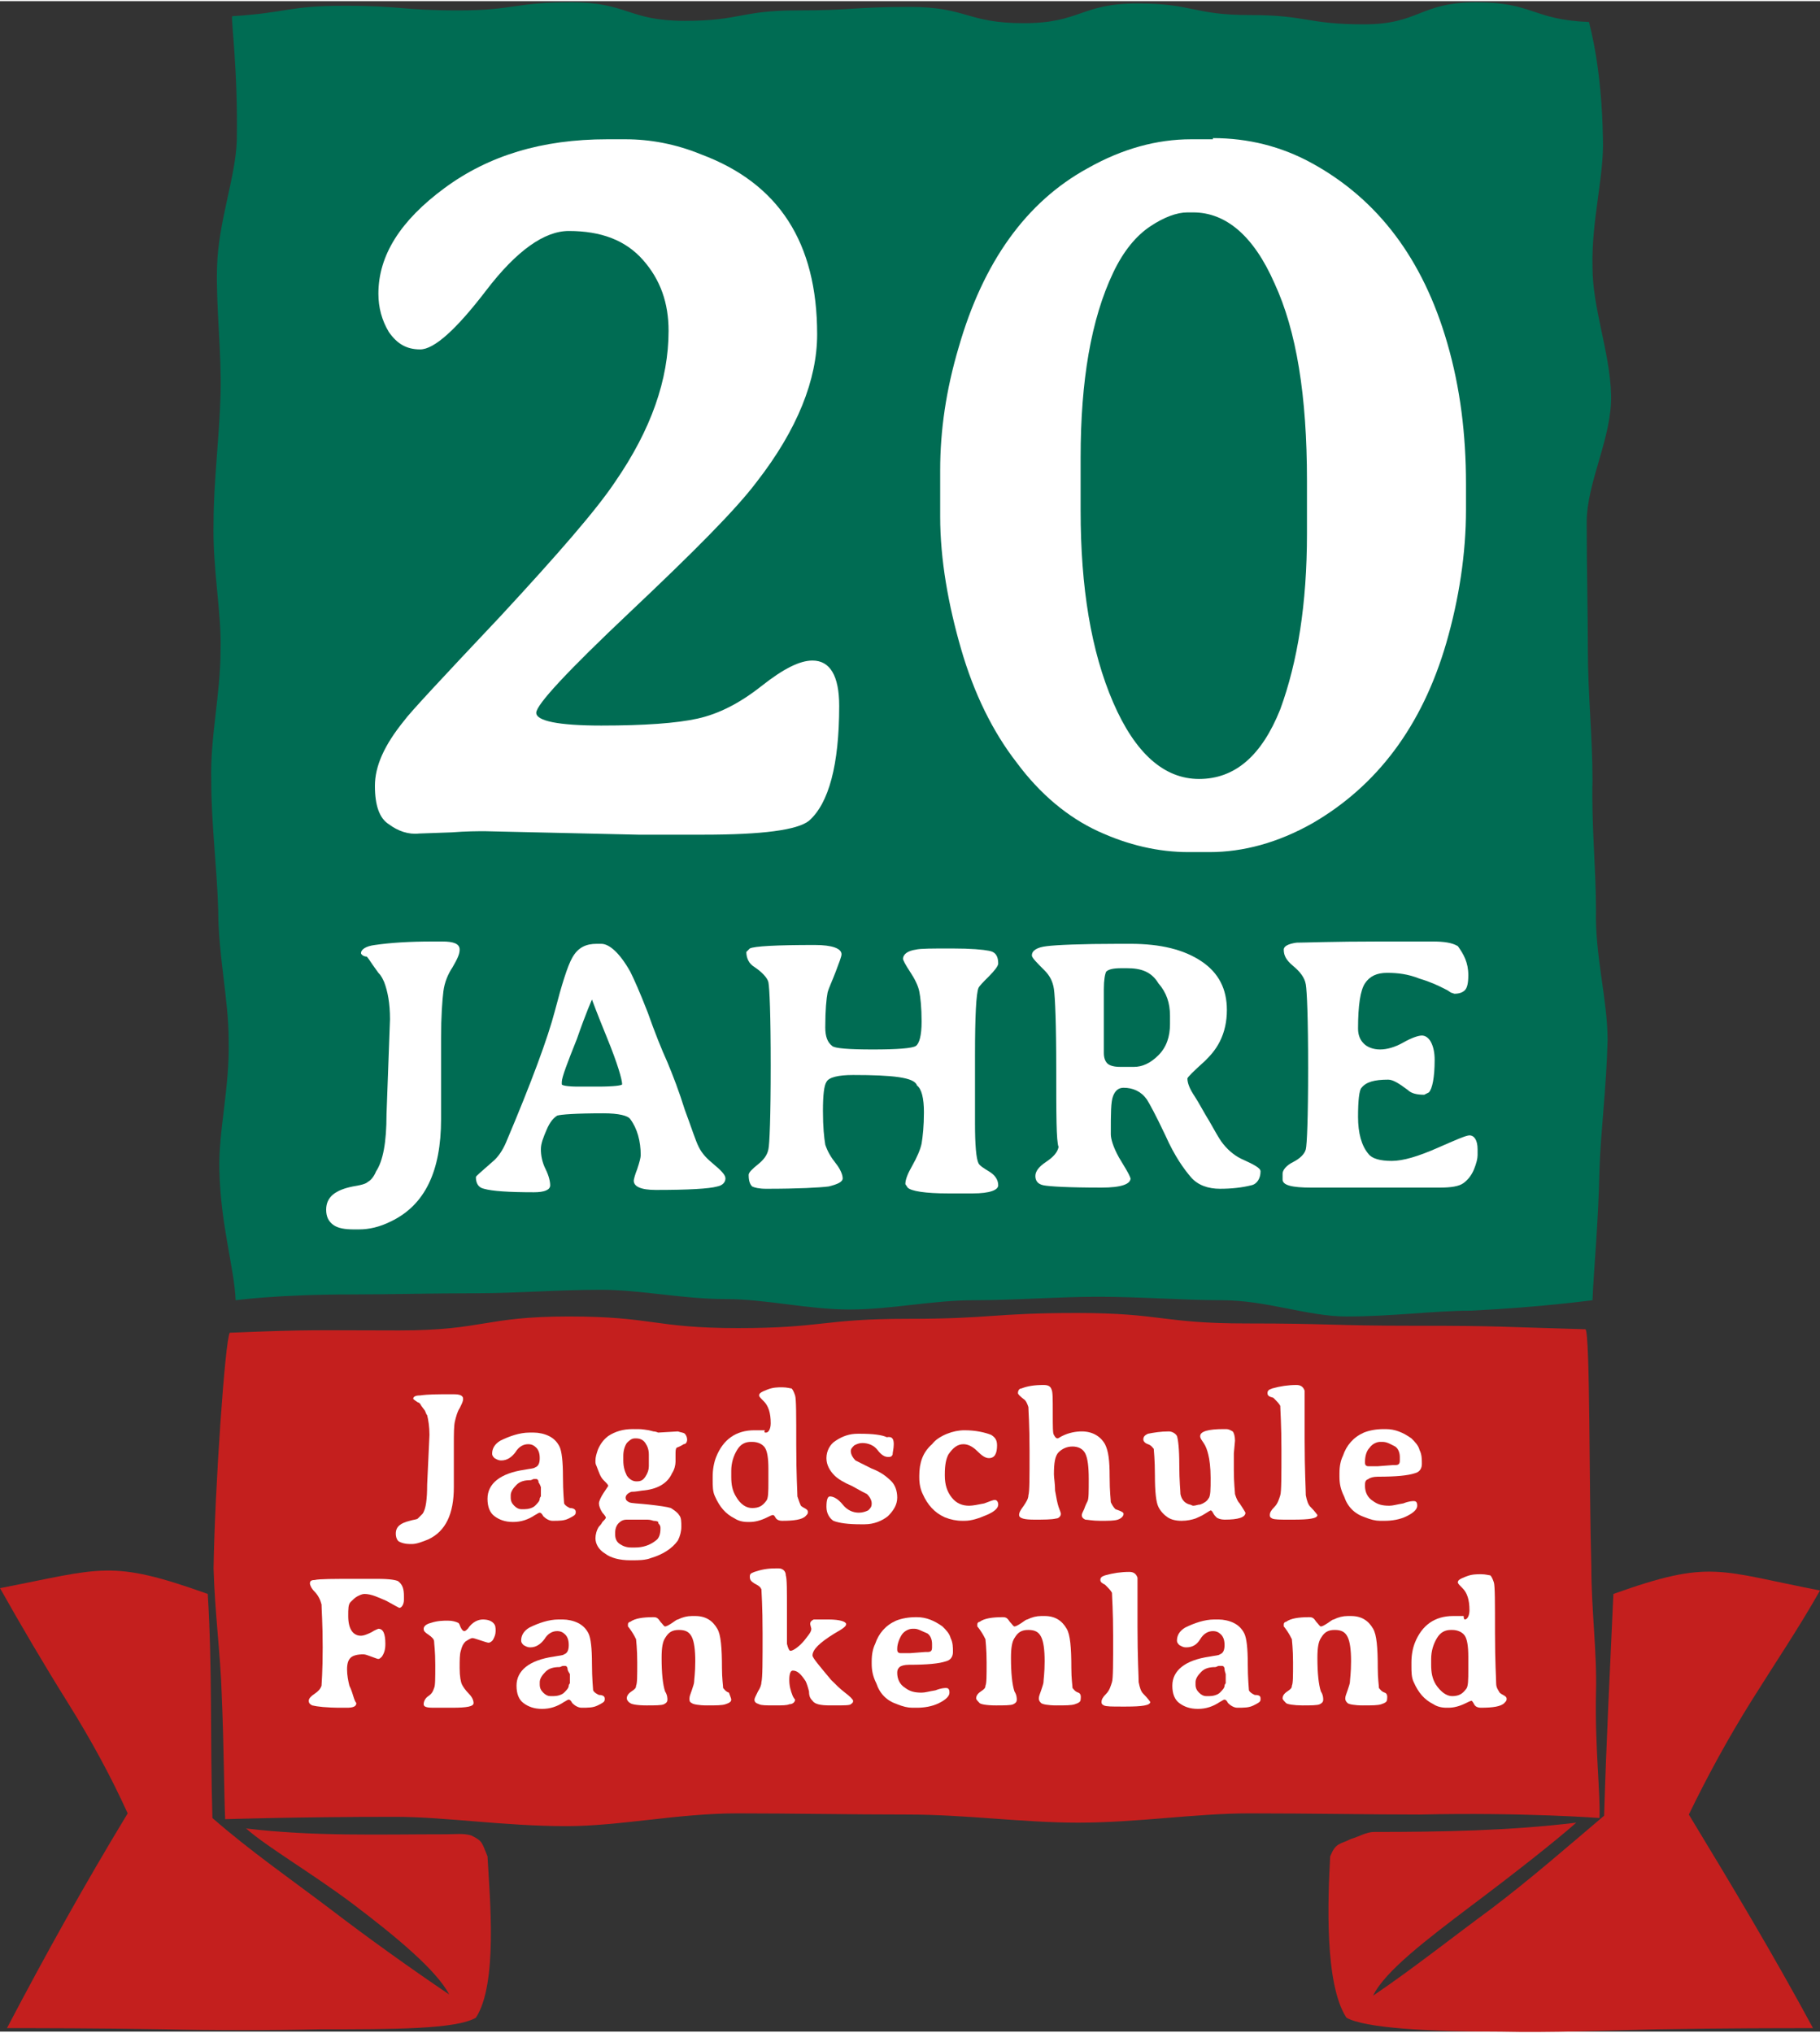 <?xml version="1.0" encoding="utf-8"?>
<svg xmlns="http://www.w3.org/2000/svg" xmlns:xlink="http://www.w3.org/1999/xlink" version="1.1" id="Ebene_1" x="0px" y="0px" viewBox="0 0 156.8 174.9" style="enable-background:new 0 0 156.8 174.9;" xml:space="preserve" width="180" height="201">
<rect x="0" y="0" width="156.8" height="174.9" fill="#333333" stroke="none"/>
<style type="text/css">
	.st0{fill:#C41F1E;}
	.st1{fill:#006C53;}
	.st2{fill:#FFFFFF;}
	.st3{enable-background:new    ;}
</style>
<g>
	<g>
		<g>
			<g>
				<path class="st0" d="M41,173.7c1.9-2.9,1.2-10.3,1-13.9c-0.5-1.2-0.4-1.3-1.4-1.8c-0.7-0.2-1.4-0.1-2.1-0.1      c-5.8,0-11.5,0.2-17.3-0.5c1.8,1.6,5.6,3.8,9.2,6.5c3.7,2.8,7.2,5.7,8.3,7.8c-3.4-2.3-6.9-4.8-10.3-7.4c-3.3-2.5-6.9-5-10.1-7.8      c-0.2-6.6,0-12.8-0.4-19.3c-8.4-3-9.1-2.2-17.9-0.5c1.8,3.2,3.8,6.6,5.8,9.8s3.7,6.3,5.2,9.6c-3.7,6.1-7.1,12.2-10.4,18.5      c2.7,0,7.7,0,13.5,0.1c4.4,0.1,9.2,0.1,13.5,0C33.9,174.7,39.3,174.7,41,173.7z"/>
			</g>
			<g>
				<path class="st0" d="M116,173.7c-1.9-2.9-1.6-10.2-1.4-13.9c0.5-1.2,0.8-1,1.8-1.5c0.7-0.2,1.3-0.6,2-0.6      c5.8,0,11.6-0.1,17.4-0.8c-1.8,1.6-5.5,4.5-9.1,7.2c-3.7,2.8-7.4,5.6-8.4,7.7c3.4-2.3,6.8-5,10.2-7.5c3.3-2.5,6.4-5.2,9.7-8      c0.2-6.6,0.5-12.5,0.8-19.1c8.4-3,9-2,17.8-0.3c-1.8,3.2-3.9,6.3-5.9,9.5s-3.8,6.5-5.4,9.8c3.7,6.1,7.3,12.1,10.7,18.4      c-2.7,0-7.7,0-13.4,0.1c-4.4,0.1-9.2,0.3-13.5,0.2C123,174.9,117.6,174.6,116,173.7z"/>
			</g>
		</g>
		<g>
			<path class="st0" d="M137.8,156.5c0.1-2-0.4-6.1-0.3-10.8c0.1-3.4-0.4-7.1-0.4-10.8c-0.2-6.8-0.1-20-0.5-20.5     c-7.3-0.2-7.3-0.3-14.6-0.3c-7.3,0-7.3-0.2-14.6-0.2c-7.3,0-7.3-0.9-14.6-0.9c-7.3,0-7.3,0.5-14.6,0.5c-7.3,0-7.3,0.8-14.6,0.8     s-7.3-1-14.6-1s-7.3,1.2-14.6,1.2s-7.3-0.1-14.6,0.2c-0.4,0.5-1.3,13.5-1.4,20.3c0.1,3.7,0.6,7.5,0.7,10.8     c0.2,4.7,0.2,8.7,0.3,10.8c0.1,0,5.8-0.2,14.7-0.2c4.3,0,9.3,0.8,14.7,0.8c4.6,0,9.6-1.1,14.7-1.1c4.8,0,9.8,0.1,14.7,0.1     c5,0,9.9,0.7,14.7,0.7c5.1,0,10.1-0.8,14.7-0.8c5.5,0,10.4,0.1,14.7,0.1C131.3,156,137.8,156.5,137.8,156.5z"/>
		</g>
	</g>
</g>
<g>
	<path class="st1" d="M137.2,111.9c0.1-2.6,0.5-6.5,0.6-11.2c0.1-3.3,0.6-7.1,0.7-11.2c0-3.5-1.1-7.3-1-11.2c0-3.6-0.4-7.4-0.3-11.2   c0-3.7-0.4-7.5-0.4-11.2c0-3.2-0.1-6.9-0.1-11c0-3.5,2.2-7.3,2.1-11c-0.1-3.7-1.6-7.4-1.6-11c-0.1-4,1-7.8,0.9-11   c-0.1-6.2-1.1-9.6-1.2-10.1c-4.9-0.2-4.8-1.7-9.7-1.7c-4.9,0-4.9,1.9-9.7,1.9c-4.9,0-4.9-0.8-9.8-0.8s-4.9-1-9.7-1   c-4.9,0-4.9,1.7-9.8,1.7s-4.9-1.4-9.8-1.4s-4.9,0.3-9.7,0.3c-4.9,0-4.9,0.9-9.7,0.9c-4.9,0-4.9-1.6-9.8-1.6s-4.9,0.7-9.7,0.7   c-4.9,0-4.9-0.4-9.8-0.4S24.8,1,20,1.3c-0.1,0.4,0.5,4.5,0.4,10.7c-0.1,3.2-1.6,7-1.7,10.9c-0.1,3.5,0.4,7.3,0.3,11   s-0.6,7.5-0.6,11c-0.1,4,0.7,7.8,0.6,11c0,3.8-0.9,7.5-0.8,11.2c0,3.8,0.5,7.6,0.6,11.2c0,3.9,0.9,7.7,0.9,11.2   c0.1,4.1-0.9,7.9-0.8,11.2c0.1,4.7,1.3,8.5,1.4,11.2c0.1,0,3.5-0.5,10.1-0.5c3.1,0,6.7-0.1,10.7-0.1c3.3,0,6.9-0.3,10.7-0.3   c3.4,0,7,0.8,10.7,0.8c3.5,0,7.1,0.9,10.7,0.9s7.1-0.8,10.7-0.8s7.2-0.3,10.7-0.3c3.7,0,7.3,0.3,10.7,0.3c3.8,0,7.4,1.4,10.7,1.4   c4,0,7.6-0.5,10.7-0.5C132.9,112.5,137.1,111.9,137.2,111.9z"/>
</g>
<g>
	<path class="st2" d="M34.8,137.4v0.3c0,0.4-0.2,0.7-0.4,0.7c0,0-0.4-0.2-1.1-0.6c-0.7-0.3-1.3-0.6-1.9-0.6c-0.2,0-0.4,0.1-0.6,0.2   c-0.2,0.1-0.4,0.3-0.6,0.5s-0.2,0.6-0.2,1.2c0,1.1,0.4,1.7,1.1,1.7c0.2,0,0.5-0.1,0.9-0.3c0.3-0.2,0.6-0.3,0.6-0.3   c0.4,0,0.6,0.4,0.6,1.3c0,0.5-0.1,0.8-0.3,1.1c-0.1,0.1-0.2,0.2-0.3,0.2s-0.3-0.1-0.6-0.2c-0.3-0.1-0.5-0.2-0.7-0.2   c-0.5,0-0.9,0.1-1.1,0.3s-0.3,0.5-0.3,1s0.1,1,0.2,1.4c0.2,0.4,0.3,0.8,0.4,1.1s0.2,0.4,0.2,0.4c0,0.3-0.3,0.4-0.8,0.4h-0.3h-0.2   c-1.3,0-2.1-0.1-2.5-0.2c-0.2-0.1-0.3-0.2-0.3-0.4s0.2-0.4,0.5-0.6c0.3-0.2,0.5-0.4,0.6-0.7c0-0.1,0.1-1.2,0.1-3.3   s-0.1-3.3-0.1-3.7c-0.1-0.4-0.3-0.8-0.6-1.1c-0.3-0.3-0.4-0.6-0.4-0.7c0-0.2,0.1-0.3,0.4-0.3c0.4-0.1,1.7-0.1,3.5-0.1h0.8h0.8h0.3   c1.1,0,1.6,0.1,1.8,0.2C34.7,136.4,34.8,136.8,34.8,137.4z"/>
	<path class="st2" d="M41.6,139.4c0.4,0,0.7,0.1,0.9,0.3s0.2,0.4,0.2,0.7s-0.1,0.5-0.2,0.7c-0.1,0.2-0.3,0.3-0.4,0.3   s-0.4-0.1-0.7-0.2c-0.3-0.1-0.6-0.2-0.7-0.2s-0.3,0.1-0.6,0.3c-0.2,0.2-0.3,0.4-0.4,0.8c-0.1,0.3-0.1,0.8-0.1,1.5s0.1,1.2,0.2,1.4   c0.1,0.2,0.3,0.5,0.6,0.8s0.4,0.6,0.4,0.8c0,0.3-0.6,0.4-1.8,0.4h-0.7h-0.2c-0.1,0-0.2,0-0.3,0h-0.2c-0.1,0-0.2,0-0.3,0   c-0.6,0-0.8-0.1-0.8-0.3s0.1-0.5,0.4-0.7s0.4-0.4,0.5-0.7c0.1-0.2,0.1-0.8,0.1-2s-0.1-1.8-0.1-2s-0.2-0.4-0.5-0.6   c-0.3-0.2-0.4-0.3-0.4-0.5s0.2-0.4,0.6-0.5c0.6-0.2,1.1-0.2,1.5-0.2s0.7,0.1,0.9,0.2c0.1,0.1,0.1,0.2,0.2,0.4   c0.1,0.2,0.2,0.3,0.3,0.3s0.2-0.1,0.3-0.2C40.7,139.6,41.2,139.4,41.6,139.4z"/>
	<path class="st2" d="M52.1,146.2v0.1c0,0.2-0.2,0.3-0.6,0.5c-0.4,0.2-0.8,0.2-1.4,0.2c-0.3,0-0.6-0.2-0.8-0.4   c-0.1-0.2-0.2-0.3-0.3-0.3s-0.2,0.1-0.4,0.2c-0.6,0.4-1.2,0.6-1.9,0.6l0,0c-0.7,0-1.2-0.2-1.6-0.5c-0.4-0.3-0.6-0.8-0.6-1.5   c0-1.3,1.1-2.2,3.2-2.5c0.5-0.1,0.8-0.1,0.9-0.2c0.3-0.1,0.4-0.4,0.4-0.8c0-0.4-0.1-0.7-0.3-0.9s-0.4-0.3-0.7-0.3   c-0.4,0-0.8,0.2-1.1,0.7c-0.3,0.4-0.7,0.7-1.2,0.7c-0.3,0-0.4-0.1-0.6-0.2c-0.2-0.2-0.2-0.3-0.2-0.4c0-0.4,0.2-0.8,0.7-1.1   c0.8-0.4,1.7-0.7,2.5-0.7h0.4c0.4,0,0.9,0.1,1.3,0.3c0.4,0.2,0.7,0.5,0.9,0.9s0.3,1.3,0.3,2.6s0.1,2.2,0.1,2.3   c0.1,0.2,0.3,0.3,0.5,0.4C51.9,145.9,52.1,146,52.1,146.2z M48.9,143.7c0-0.2-0.1-0.3-0.2-0.3h-0.2c-0.1,0-0.2,0.1-0.3,0.1   c-0.5,0-0.9,0.1-1.2,0.4c-0.3,0.3-0.5,0.6-0.5,0.9v0.2c0,0.3,0.1,0.5,0.3,0.7s0.4,0.3,0.6,0.3h0.3c0.3,0,0.7-0.1,0.9-0.3   s0.4-0.4,0.4-0.6c0-0.1,0.1-0.2,0.1-0.2v-0.1v-0.3v-0.1v-0.3C48.9,143.8,48.9,143.7,48.9,143.7z"/>
	<path class="st2" d="M63,146.3c0,0.2-0.2,0.3-0.5,0.4s-0.8,0.1-1.6,0.1c-0.7,0-1.2-0.1-1.3-0.2c-0.2-0.1-0.2-0.2-0.2-0.4   s0.1-0.4,0.2-0.7c0.1-0.3,0.2-0.6,0.2-0.7c0-0.2,0.1-0.8,0.1-1.8s-0.1-1.7-0.3-2.1c-0.2-0.4-0.5-0.6-1.1-0.6s-0.9,0.2-1.2,0.7   c-0.2,0.3-0.3,0.8-0.3,1.7c0,1.3,0.1,2.3,0.3,2.9c0.2,0.3,0.2,0.6,0.2,0.7c0,0.2-0.1,0.3-0.3,0.4c-0.2,0.1-0.8,0.1-1.5,0.1   c-0.8,0-1.3-0.1-1.4-0.2c-0.2-0.1-0.3-0.3-0.3-0.4c0-0.2,0.1-0.4,0.4-0.6c0.3-0.2,0.4-0.3,0.4-0.5c0.1-0.2,0.1-0.8,0.1-2   s-0.1-1.9-0.1-2c-0.1-0.2-0.2-0.4-0.4-0.7s-0.3-0.4-0.3-0.4v-0.2c0-0.1,0.1-0.2,0.2-0.2c0.4-0.3,1.1-0.4,2-0.4   c0.3,0,0.4,0.1,0.6,0.4c0.2,0.2,0.3,0.4,0.4,0.4c0.1,0,0.3-0.1,0.6-0.3s0.4-0.3,0.5-0.3c0.4-0.2,0.8-0.3,1.2-0.3h0.3   c0.9,0,1.5,0.4,1.9,1.1c0.3,0.5,0.4,1.6,0.4,3.4c0,0.9,0.1,1.5,0.1,1.7c0.1,0.1,0.2,0.3,0.5,0.4C62.9,146,63,146.2,63,146.3z"/>
	<path class="st2" d="M71.4,139.4c1,0,1.5,0.2,1.5,0.4s-0.3,0.4-1,0.8c-1.3,0.8-1.9,1.4-1.9,1.9c0,0.2,0.6,0.9,1.6,2.1   c0.4,0.4,0.8,0.8,1.2,1.1c0.4,0.3,0.7,0.6,0.7,0.7c0,0.2-0.1,0.2-0.2,0.3s-0.6,0.1-1.4,0.1h-0.4c-0.8,0-1.3-0.1-1.5-0.4   c-0.2-0.2-0.3-0.4-0.3-0.8c-0.1-0.4-0.2-0.7-0.3-0.9c-0.4-0.6-0.7-0.9-1.1-0.9c-0.2,0-0.3,0.3-0.3,0.8s0.1,0.9,0.3,1.4   c0.1,0.2,0.2,0.3,0.2,0.3c0,0.2-0.2,0.4-0.5,0.4c-0.2,0.1-0.6,0.1-1.3,0.1s-1.1,0-1.3-0.1c-0.3-0.1-0.4-0.2-0.4-0.4   c0-0.1,0.1-0.3,0.3-0.7c0.2-0.3,0.3-0.6,0.3-0.8c0.1-0.4,0.1-1.8,0.1-4.2s-0.1-3.6-0.1-3.8c-0.1-0.2-0.2-0.3-0.6-0.5   c-0.3-0.2-0.4-0.3-0.4-0.6s0.2-0.3,0.4-0.4c0.6-0.2,1.1-0.3,1.8-0.3h0.3c0.3,0,0.6,0.2,0.6,0.6c0.1,0.3,0.1,1.3,0.1,3.1   s0,2.7,0,2.8c0.1,0.4,0.2,0.6,0.3,0.6c0.2,0,0.7-0.3,1.2-0.9c0.3-0.4,0.6-0.7,0.6-1l-0.1-0.4c0-0.2,0.1-0.3,0.3-0.4   C70.3,139.4,70.8,139.4,71.4,139.4z"/>
	<path class="st2" d="M77.3,144c0,0.5,0.2,1,0.7,1.3c0.4,0.3,0.8,0.4,1.4,0.4c0.3,0,0.6-0.1,1.2-0.2c0.5-0.2,0.8-0.2,0.9-0.2   c0.2,0,0.3,0.1,0.3,0.4c0,0.3-0.3,0.6-0.9,0.9c-0.6,0.3-1.3,0.4-1.9,0.4h-0.3c0,0,0,0-0.1,0c-0.4,0-0.8-0.1-1.3-0.3   c-0.9-0.3-1.5-0.9-1.8-1.8c-0.3-0.6-0.4-1.1-0.4-1.7V143c0-0.6,0.1-1.1,0.3-1.5c0.3-0.9,0.9-1.6,1.8-2c0.5-0.2,1.1-0.3,1.7-0.3H79   c0.8,0,1.5,0.3,2.2,0.8c0.3,0.3,0.6,0.6,0.7,1c0.2,0.4,0.2,0.8,0.2,1.2s-0.2,0.7-0.6,0.8c-0.6,0.2-1.6,0.3-3.2,0.3   c-0.4,0-0.7,0.1-0.8,0.2S77.3,143.7,77.3,144z M78.8,140.2h-0.2c-0.3,0-0.7,0.2-0.9,0.5s-0.4,0.8-0.4,1.2v0.1   c0,0.2,0.1,0.3,0.3,0.3h0.1h0.6h0.1l1.3-0.1c0.1,0,0.1,0,0.2,0c0.3,0,0.4-0.1,0.4-0.4v-0.3c0-0.3-0.1-0.7-0.4-0.9   C79.4,140.4,79.1,140.2,78.8,140.2z"/>
	<path class="st2" d="M93.1,146.3c0,0.2-0.2,0.3-0.5,0.4s-0.8,0.1-1.6,0.1c-0.7,0-1.2-0.1-1.3-0.2s-0.2-0.2-0.2-0.4s0.1-0.4,0.2-0.7   s0.2-0.6,0.2-0.7c0-0.2,0.1-0.8,0.1-1.8s-0.1-1.7-0.3-2.1s-0.5-0.6-1.1-0.6s-0.9,0.2-1.2,0.7c-0.2,0.3-0.3,0.8-0.3,1.7   c0,1.3,0.1,2.3,0.3,2.9c0.2,0.3,0.2,0.6,0.2,0.7c0,0.2-0.1,0.3-0.3,0.4c-0.2,0.1-0.8,0.1-1.5,0.1c-0.8,0-1.3-0.1-1.4-0.2   s-0.3-0.3-0.3-0.4c0-0.2,0.1-0.4,0.4-0.6c0.3-0.2,0.4-0.3,0.4-0.5c0.1-0.2,0.1-0.8,0.1-2s-0.1-1.9-0.1-2c-0.1-0.2-0.2-0.4-0.4-0.7   c-0.2-0.3-0.3-0.4-0.3-0.4v-0.2c0-0.1,0.1-0.2,0.2-0.2c0.4-0.3,1.1-0.4,2-0.4c0.3,0,0.4,0.1,0.6,0.4c0.2,0.2,0.3,0.4,0.4,0.4   s0.3-0.1,0.6-0.3c0.3-0.2,0.4-0.3,0.5-0.3c0.4-0.2,0.8-0.3,1.2-0.3H90c0.9,0,1.5,0.4,1.9,1.1c0.3,0.5,0.4,1.6,0.4,3.4   c0,0.9,0.1,1.5,0.1,1.7c0.1,0.1,0.2,0.3,0.5,0.4S93.1,146.2,93.1,146.3z"/>
	<path class="st2" d="M94.8,136c0-0.2,0.1-0.3,0.4-0.4c0.7-0.2,1.4-0.3,2.1-0.3c0.4,0,0.6,0.2,0.7,0.5c0,0.1,0,1.5,0,4.2   s0.1,4.3,0.1,4.8c0.1,0.5,0.2,0.8,0.4,1c0.4,0.4,0.6,0.7,0.6,0.7c0,0.3-0.7,0.4-2.1,0.4h-0.2h-0.2c-0.8,0-1.3,0-1.5-0.1   s-0.2-0.2-0.2-0.3c0-0.2,0.1-0.4,0.4-0.7s0.4-0.7,0.5-1s0.1-1.7,0.1-3.9c0-2.3-0.1-3.5-0.1-3.8c-0.1-0.2-0.3-0.4-0.6-0.7   C95,136.3,94.8,136.2,94.8,136z"/>
	<path class="st2" d="M108.6,146.2v0.1c0,0.2-0.2,0.3-0.6,0.5s-0.8,0.2-1.4,0.2c-0.3,0-0.6-0.2-0.8-0.4c-0.1-0.2-0.2-0.3-0.3-0.3   c-0.1,0-0.2,0.1-0.4,0.2c-0.6,0.4-1.2,0.6-1.9,0.6l0,0c-0.7,0-1.2-0.2-1.6-0.5s-0.6-0.8-0.6-1.5c0-1.3,1.1-2.2,3.2-2.5   c0.5-0.1,0.8-0.1,0.9-0.2c0.3-0.1,0.4-0.4,0.4-0.8c0-0.4-0.1-0.7-0.3-0.9c-0.2-0.2-0.4-0.3-0.7-0.3c-0.4,0-0.8,0.2-1.1,0.7   s-0.7,0.7-1.2,0.7c-0.3,0-0.4-0.1-0.6-0.2c-0.2-0.2-0.2-0.3-0.2-0.4c0-0.4,0.2-0.8,0.7-1.1c0.8-0.4,1.7-0.7,2.5-0.7h0.4   c0.4,0,0.9,0.1,1.3,0.3s0.7,0.5,0.9,0.9c0.2,0.4,0.3,1.3,0.3,2.6s0.1,2.2,0.1,2.3c0.1,0.2,0.3,0.3,0.5,0.4   C108.5,145.9,108.6,146,108.6,146.2z M105.5,143.7c0-0.2-0.1-0.3-0.2-0.3H105c-0.1,0-0.2,0.1-0.3,0.1c-0.5,0-0.9,0.1-1.2,0.4   c-0.3,0.3-0.5,0.6-0.5,0.9v0.2c0,0.3,0.1,0.5,0.3,0.7c0.2,0.2,0.4,0.3,0.6,0.3h0.3c0.3,0,0.7-0.1,0.9-0.3c0.2-0.2,0.4-0.4,0.4-0.6   c0-0.1,0.1-0.2,0.1-0.2v-0.1v-0.3v-0.1v-0.3C105.5,143.8,105.5,143.7,105.5,143.7z"/>
	<path class="st2" d="M119.5,146.3c0,0.2-0.2,0.3-0.5,0.4c-0.3,0.1-0.8,0.1-1.6,0.1c-0.7,0-1.2-0.1-1.3-0.2s-0.2-0.2-0.2-0.4   s0.1-0.4,0.2-0.7s0.2-0.6,0.2-0.7c0-0.2,0.1-0.8,0.1-1.8s-0.1-1.7-0.3-2.1s-0.5-0.6-1.1-0.6s-0.9,0.2-1.2,0.7   c-0.2,0.3-0.3,0.8-0.3,1.7c0,1.3,0.1,2.3,0.3,2.9c0.2,0.3,0.2,0.6,0.2,0.7c0,0.2-0.1,0.3-0.3,0.4c-0.2,0.1-0.8,0.1-1.5,0.1   s-1.3-0.1-1.4-0.2s-0.3-0.3-0.3-0.4c0-0.2,0.1-0.4,0.4-0.6c0.3-0.2,0.4-0.3,0.4-0.5c0.1-0.2,0.1-0.8,0.1-2s-0.1-1.9-0.1-2   c-0.1-0.2-0.2-0.4-0.4-0.7c-0.2-0.3-0.3-0.4-0.3-0.4v-0.2c0-0.1,0.1-0.2,0.2-0.2c0.4-0.3,1.1-0.4,2-0.4c0.3,0,0.4,0.1,0.6,0.4   c0.2,0.2,0.3,0.4,0.4,0.4s0.3-0.1,0.6-0.3s0.4-0.3,0.5-0.3c0.4-0.2,0.8-0.3,1.2-0.3h0.3c0.9,0,1.5,0.4,1.9,1.1   c0.3,0.5,0.4,1.6,0.4,3.4c0,0.9,0.1,1.5,0.1,1.7c0.1,0.1,0.2,0.3,0.5,0.4S119.5,146.2,119.5,146.3z"/>
	<path class="st2" d="M126.2,139.4c0.2,0,0.4-0.3,0.4-0.8c0-0.9-0.2-1.5-0.6-1.9c-0.3-0.3-0.4-0.4-0.4-0.5c0-0.2,0.2-0.3,0.7-0.5   s0.9-0.2,1.3-0.2s0.7,0.1,0.8,0.1c0.1,0.1,0.2,0.3,0.3,0.6s0.1,1.7,0.1,4.3s0.1,4,0.1,4.4s0.2,0.6,0.3,0.8c0,0,0.1,0.1,0.3,0.2   c0.2,0.1,0.3,0.2,0.3,0.3v0.1c0,0.1-0.1,0.2-0.2,0.3c-0.3,0.3-1,0.4-2,0.4c-0.3,0-0.5-0.1-0.6-0.3s-0.2-0.3-0.2-0.3   c-0.1,0-0.3,0.1-0.5,0.2c-0.6,0.3-1.1,0.4-1.5,0.4l0,0h-0.2c-0.4,0-0.8-0.1-1.1-0.3c-0.8-0.4-1.3-1-1.7-1.9   c-0.2-0.4-0.2-0.9-0.2-1.4v-0.2v-0.1c0-0.6,0.1-1.2,0.3-1.7c0.6-1.5,1.7-2.3,3.3-2.3c0.4,0,0.7,0,0.7,0h0.2   C126.1,139.4,126.2,139.4,126.2,139.4z M125.1,146L125.1,146c0.6,0,0.9-0.2,1.2-0.6c0.2-0.2,0.2-0.8,0.2-1.7v-1.1   c0-0.9-0.1-1.5-0.3-1.8c-0.2-0.3-0.6-0.5-1.1-0.5H125c-0.5,0-0.9,0.2-1.2,0.7c-0.3,0.5-0.5,1.1-0.5,1.8v0.5c0,0.7,0.1,1.2,0.4,1.7   C124.1,145.6,124.6,146,125.1,146z"/>
</g>
<g>
	<path class="st2" d="M35.6,120.4c0-0.2,0.2-0.3,0.6-0.3c0.7-0.1,1.5-0.1,2.5-0.1h0.4c0.5,0,0.8,0.1,0.8,0.4c0,0.2-0.1,0.4-0.3,0.8   c-0.2,0.3-0.3,0.7-0.4,1.1s-0.1,1.1-0.1,2.1v1.8v0.6c0,0.2,0,0.4,0,0.6v0.2c0,0.1,0,0.3,0,0.4c0,2.3-0.7,3.8-2.2,4.5   c-0.5,0.2-1,0.4-1.4,0.4h-0.2c-0.4,0-0.7-0.1-0.9-0.2c-0.2-0.1-0.3-0.4-0.3-0.7c0-0.6,0.4-0.9,1.2-1.1c0.3-0.1,0.6-0.1,0.7-0.2   c0.1-0.1,0.2-0.2,0.4-0.4c0.3-0.4,0.4-1.3,0.4-2.5l0.2-4.3c0-0.7-0.1-1.3-0.2-1.7c-0.1-0.1-0.1-0.2-0.2-0.4l-0.3-0.4   c-0.1-0.2-0.2-0.3-0.3-0.3C35.7,120.5,35.6,120.4,35.6,120.4z"/>
	<path class="st2" d="M49.6,130.1v0.1c0,0.2-0.2,0.3-0.6,0.5s-0.8,0.2-1.4,0.2c-0.3,0-0.6-0.2-0.8-0.4c-0.1-0.2-0.2-0.3-0.3-0.3   s-0.2,0.1-0.4,0.2c-0.6,0.4-1.2,0.6-1.9,0.6l0,0c-0.7,0-1.2-0.2-1.6-0.5c-0.4-0.3-0.6-0.8-0.6-1.5c0-1.3,1.1-2.2,3.2-2.5   c0.5-0.1,0.8-0.1,0.9-0.2c0.3-0.1,0.4-0.4,0.4-0.8s-0.1-0.7-0.3-0.9c-0.2-0.2-0.4-0.3-0.7-0.3c-0.4,0-0.8,0.2-1.1,0.7   c-0.3,0.4-0.7,0.7-1.2,0.7c-0.3,0-0.4-0.1-0.6-0.2c-0.2-0.2-0.2-0.3-0.2-0.4c0-0.4,0.2-0.8,0.7-1.1c0.8-0.4,1.7-0.7,2.5-0.7H46   c0.4,0,0.9,0.1,1.3,0.3c0.4,0.2,0.7,0.5,0.9,0.9s0.3,1.3,0.3,2.6s0.1,2.2,0.1,2.3c0.1,0.2,0.3,0.3,0.5,0.4   C49.5,129.8,49.6,130,49.6,130.1z M46.4,127.6c0-0.2-0.1-0.3-0.2-0.3H46c-0.1,0-0.2,0.1-0.3,0.1c-0.5,0-0.9,0.1-1.2,0.4   c-0.3,0.3-0.5,0.6-0.5,0.9v0.2c0,0.3,0.1,0.5,0.3,0.7s0.4,0.3,0.6,0.3h0.3c0.3,0,0.7-0.1,0.9-0.3s0.4-0.4,0.4-0.6   c0-0.1,0.1-0.2,0.1-0.2v-0.1v-0.3v-0.1V128C46.5,127.7,46.4,127.6,46.4,127.6z"/>
	<path class="st2" d="M59,123.4c0.1,0.1,0.2,0.3,0.2,0.5s-0.1,0.4-0.3,0.4c-0.3,0.2-0.6,0.3-0.6,0.3c-0.1,0.1-0.1,0.3-0.1,0.6v0.2   c0,0.2,0,0.4,0,0.4c0,0.3-0.1,0.7-0.3,1c-0.4,0.9-1.3,1.4-2.6,1.5c-0.6,0.1-0.8,0.1-0.9,0.1c-0.3,0.1-0.5,0.3-0.5,0.5   s0.1,0.3,0.3,0.4s0.8,0.1,1.7,0.2c0.9,0.1,1.6,0.2,1.9,0.3c0.3,0.2,0.6,0.4,0.7,0.6c0.2,0.2,0.2,0.6,0.2,1s-0.1,0.8-0.3,1.2   c-0.5,0.7-1.3,1.2-2.3,1.5c-0.5,0.2-1.1,0.2-1.6,0.2h-0.2c-0.9,0-1.7-0.2-2.2-0.6c-0.5-0.3-0.8-0.8-0.8-1.3c0-0.3,0.1-0.7,0.3-1   c0.1-0.1,0.2-0.2,0.3-0.4c0.2-0.2,0.3-0.3,0.3-0.4c0,0-0.1-0.2-0.3-0.4c-0.2-0.3-0.3-0.6-0.3-0.8s0.2-0.6,0.4-0.9s0.4-0.6,0.4-0.6   c0-0.1-0.1-0.2-0.4-0.5c-0.3-0.3-0.4-0.7-0.6-1.2c-0.1-0.2-0.1-0.3-0.1-0.4v-0.1c0-0.3,0.1-0.6,0.2-0.9c0.2-0.5,0.5-0.9,0.9-1.2   c0.6-0.4,1.3-0.6,2.1-0.6H55c0.1,0,0.3,0,0.9,0.1l0.4,0.1c0.2,0,0.4,0.1,0.4,0.1l1.7-0.1C58.7,123.3,58.9,123.3,59,123.4z    M56.3,130.9c-0.3-0.1-0.4-0.1-0.7-0.1h-0.1h-0.1h-0.3c-0.1,0-0.1,0-0.1,0h-0.3h-0.2h-0.1h-0.2H54c-0.3,0-0.5,0.1-0.7,0.3   s-0.3,0.5-0.3,0.8v0.2c0,0.3,0.1,0.6,0.4,0.8c0.3,0.2,0.6,0.3,1,0.3h0.3c0.7,0,1.3-0.2,1.8-0.6c0.3-0.2,0.4-0.6,0.4-1v-0.1   c0-0.2-0.1-0.3-0.2-0.4C56.8,131,56.6,130.9,56.3,130.9z M55.9,125.5v-0.3c0-0.4-0.1-0.7-0.3-1s-0.5-0.4-0.8-0.4h-0.1   c-0.3,0-0.5,0.2-0.7,0.4c-0.2,0.3-0.3,0.7-0.3,1.1v0.4c0,0.5,0.1,0.9,0.3,1.3c0.2,0.3,0.5,0.5,0.8,0.5h0.1c0.3,0,0.5-0.1,0.7-0.4   s0.3-0.6,0.3-0.9v-0.1V126v-0.2V125.5L55.9,125.5z"/>
	<path class="st2" d="M66,123.3c0.2,0,0.4-0.3,0.4-0.8c0-0.9-0.2-1.5-0.6-1.9c-0.3-0.3-0.4-0.4-0.4-0.5c0-0.2,0.2-0.3,0.7-0.5   s0.9-0.2,1.3-0.2s0.7,0.1,0.8,0.1c0.1,0.1,0.2,0.3,0.3,0.6c0.1,0.3,0.1,1.7,0.1,4.3s0.1,4,0.1,4.4c0.1,0.3,0.2,0.6,0.3,0.8   c0,0,0.1,0.1,0.3,0.2c0.2,0.1,0.3,0.2,0.3,0.3v0.1c0,0.1-0.1,0.2-0.2,0.3c-0.3,0.3-1,0.4-2,0.4c-0.3,0-0.5-0.1-0.6-0.3   s-0.2-0.2-0.2-0.2c-0.1,0-0.3,0.1-0.5,0.2c-0.6,0.3-1.1,0.4-1.5,0.4l0,0h-0.2c-0.4,0-0.8-0.1-1.1-0.3c-0.8-0.4-1.3-1-1.7-1.9   c-0.2-0.4-0.2-0.9-0.2-1.4v-0.2v-0.1c0-0.6,0.1-1.2,0.3-1.7c0.6-1.5,1.7-2.3,3.3-2.3c0.4,0,0.7,0,0.7,0h0.2   C65.8,123.3,65.9,123.3,66,123.3z M64.8,129.8L64.8,129.8c0.6,0,0.9-0.2,1.2-0.6c0.2-0.2,0.2-0.8,0.2-1.7v-1.1   c0-0.9-0.1-1.5-0.3-1.8s-0.6-0.5-1.1-0.5h-0.1c-0.5,0-0.9,0.2-1.2,0.7s-0.5,1.1-0.5,1.8v0.5c0,0.7,0.1,1.2,0.4,1.7   C63.8,129.5,64.3,129.8,64.8,129.8z"/>
	<path class="st2" d="M77,124.3c0,0.4-0.1,0.7-0.1,0.9c-0.1,0.2-0.2,0.2-0.4,0.2c-0.3,0-0.6-0.2-0.9-0.6s-0.8-0.6-1.3-0.6   c-0.3,0-0.5,0.1-0.7,0.2c-0.2,0.2-0.3,0.3-0.3,0.5c0,0.3,0.2,0.6,0.4,0.8c0.2,0.1,0.6,0.3,1.4,0.7c0.8,0.3,1.3,0.7,1.7,1.1   c0.3,0.3,0.5,0.8,0.5,1.4c0,0.6-0.3,1.1-0.8,1.6c-0.5,0.4-1.2,0.7-2,0.7h-0.4c-1,0-1.8-0.1-2.3-0.3c-0.3-0.2-0.6-0.6-0.6-1.2   c0-0.6,0.1-0.9,0.3-0.9c0.3,0,0.7,0.2,1.1,0.7s0.9,0.7,1.4,0.7c0.3,0,0.6-0.1,0.8-0.2c0.2-0.2,0.3-0.3,0.3-0.6s-0.2-0.6-0.4-0.8   c-0.2-0.1-0.6-0.3-1.3-0.7c-0.7-0.3-1.2-0.6-1.5-0.9c-0.4-0.4-0.7-0.9-0.7-1.5s0.3-1.2,0.8-1.5c0.6-0.4,1.2-0.6,1.9-0.6h0.2   c1.1,0,1.9,0.1,2.3,0.3C76.9,123.6,77,123.9,77,124.3z"/>
	<path class="st2" d="M85.7,129.1c0.2,0,0.3,0.2,0.3,0.4c0,0.3-0.3,0.6-1,0.9c-0.7,0.3-1.3,0.5-1.9,0.5h-0.2c-0.5,0-1-0.1-1.5-0.3   c-0.9-0.4-1.5-1.1-1.9-2c-0.2-0.4-0.3-0.9-0.3-1.4V127c0-1.1,0.3-2,1.1-2.7c0.3-0.4,0.8-0.7,1.3-0.9c0.5-0.2,1-0.3,1.5-0.3   c1,0,1.8,0.2,2.3,0.4c0.3,0.2,0.5,0.4,0.5,0.9c0,0.7-0.2,1.1-0.7,1.1c-0.3,0-0.6-0.2-1-0.6s-0.8-0.6-1.2-0.6   c-0.5,0-0.9,0.3-1.3,0.9c-0.2,0.4-0.3,0.9-0.3,1.7c0,0,0,0,0,0.1c0,0.8,0.2,1.4,0.6,1.9s0.9,0.7,1.5,0.7c0.3,0,0.8-0.1,1.3-0.2   C85.3,129.2,85.6,129.1,85.7,129.1z"/>
	<path class="st2" d="M96.8,130.3c0,0.2-0.2,0.4-0.5,0.5s-0.8,0.1-1.5,0.1s-1.1-0.1-1.3-0.1c-0.2-0.1-0.3-0.2-0.3-0.4   c0-0.1,0.1-0.3,0.2-0.5c0.1-0.3,0.2-0.5,0.3-0.7c0.1-0.2,0.1-0.8,0.1-1.9s-0.1-1.8-0.3-2.2c-0.2-0.4-0.6-0.6-1.1-0.6   s-0.9,0.2-1.2,0.5c-0.3,0.3-0.4,0.9-0.4,1.9c0,0.3,0.1,0.8,0.1,1.4c0.1,0.6,0.2,1.1,0.3,1.4c0.1,0.3,0.2,0.5,0.2,0.6   c0,0.2-0.2,0.4-0.4,0.4c-0.4,0.1-1.1,0.1-1.9,0.1s-1.3-0.1-1.3-0.4c0-0.2,0.1-0.4,0.4-0.8c0.2-0.3,0.4-0.6,0.4-0.9   c0.1-0.3,0.1-1.5,0.1-3.8s-0.1-3.5-0.1-3.8c-0.1-0.3-0.2-0.5-0.3-0.6c-0.4-0.3-0.6-0.5-0.6-0.6c0-0.2,0.1-0.4,0.3-0.4   c0.5-0.2,1.1-0.3,1.9-0.3c0.4,0,0.6,0.1,0.7,0.4c0.1,0.2,0.1,0.8,0.1,2s0,1.8,0.1,1.9c0.1,0.2,0.2,0.3,0.3,0.3   c0.1,0,0.2-0.1,0.4-0.2c0.6-0.3,1.2-0.4,1.7-0.4c0.9,0,1.6,0.4,2,1.1c0.3,0.6,0.4,1.4,0.4,2.8c0,1.3,0.1,2,0.1,2.2   c0.1,0.2,0.2,0.4,0.4,0.6C96.7,130.1,96.8,130.2,96.8,130.3z"/>
	<path class="st2" d="M107.3,130.2c0,0.4-0.6,0.6-1.8,0.6c-0.3,0-0.6-0.1-0.7-0.2c-0.1-0.1-0.2-0.2-0.3-0.4   c-0.1-0.2-0.2-0.2-0.2-0.2s-0.2,0.1-0.5,0.3s-0.6,0.3-0.8,0.4c-0.3,0.1-0.7,0.2-1.2,0.2s-0.9-0.1-1.2-0.3s-0.6-0.5-0.8-0.9   s-0.3-1.3-0.3-2.7s-0.1-2.2-0.1-2.3c-0.1-0.1-0.2-0.3-0.5-0.4s-0.4-0.3-0.4-0.4c0-0.3,0.2-0.4,0.4-0.5c0.5-0.1,1.1-0.2,1.8-0.2   c0.3,0,0.6,0.2,0.7,0.4c0.1,0.3,0.2,1.1,0.2,2.5s0.1,2.2,0.1,2.5c0.1,0.5,0.4,0.8,0.8,0.9c0.1,0,0.2,0.1,0.3,0.1   c0.2,0,0.4-0.1,0.6-0.1c0.3-0.1,0.6-0.3,0.7-0.5c0.2-0.2,0.2-0.8,0.2-1.8c0-0.9-0.1-1.6-0.2-2s-0.2-0.7-0.4-1   c-0.2-0.3-0.3-0.4-0.3-0.6c0-0.4,0.7-0.6,2-0.6h0.2c0.3,0,0.4,0.1,0.6,0.2c0.1,0.1,0.2,0.4,0.2,0.8l-0.1,1.1v0.2v1.2   c0,1.2,0.1,1.9,0.1,2.1c0.1,0.3,0.2,0.6,0.4,0.8C107.2,130,107.3,130.2,107.3,130.2z"/>
	<path class="st2" d="M109.2,119.9c0-0.2,0.1-0.3,0.4-0.4c0.7-0.2,1.4-0.3,2.1-0.3c0.4,0,0.6,0.2,0.7,0.5c0,0.1,0,1.5,0,4.2   s0.1,4.3,0.1,4.8c0.1,0.5,0.2,0.8,0.4,1c0.4,0.4,0.6,0.7,0.6,0.7c0,0.3-0.7,0.4-2.1,0.4h-0.1h-0.2c-0.8,0-1.3,0-1.5-0.1   s-0.2-0.2-0.2-0.3c0-0.2,0.1-0.4,0.4-0.7s0.4-0.7,0.5-1s0.1-1.7,0.1-3.9s-0.1-3.5-0.1-3.8c-0.1-0.2-0.3-0.4-0.6-0.7   C109.3,120.2,109.2,120.1,109.2,119.9z"/>
	<path class="st2" d="M117.6,127.9c0,0.5,0.2,1,0.7,1.3c0.4,0.3,0.8,0.4,1.4,0.4c0.3,0,0.6-0.1,1.2-0.2c0.5-0.2,0.8-0.2,0.9-0.2   c0.2,0,0.3,0.1,0.3,0.4c0,0.3-0.3,0.6-0.9,0.9c-0.6,0.3-1.3,0.4-1.9,0.4H119c0,0,0,0-0.1,0c-0.4,0-0.8-0.1-1.3-0.3   c-0.9-0.3-1.5-0.9-1.8-1.8c-0.3-0.6-0.4-1.1-0.4-1.7v-0.3c0-0.6,0.1-1.1,0.3-1.5c0.3-0.9,0.9-1.6,1.8-2c0.5-0.2,1.1-0.3,1.7-0.3   h0.2c0.8,0,1.5,0.3,2.2,0.8c0.3,0.3,0.6,0.6,0.7,1c0.2,0.4,0.2,0.8,0.2,1.2c0,0.4-0.2,0.7-0.6,0.8c-0.6,0.2-1.6,0.3-3.2,0.3   c-0.4,0-0.7,0.1-0.8,0.2C117.6,127.4,117.6,127.6,117.6,127.9z M119.1,124.1h-0.2c-0.3,0-0.7,0.2-0.9,0.5c-0.3,0.3-0.4,0.8-0.4,1.2   v0.1c0,0.2,0.1,0.3,0.3,0.3h0.1h0.6h0.1l1.3-0.1c0.1,0,0.1,0,0.2,0c0.3,0,0.4-0.1,0.4-0.4v-0.3c0-0.3-0.1-0.7-0.4-0.9   C119.8,124.3,119.5,124.1,119.1,124.1z"/>
</g>
<g class="st3">
	<path class="st2" d="M31.1,82c0-0.3,0.4-0.6,1.2-0.7c1.4-0.2,3-0.3,5-0.3h0.8c1,0,1.5,0.2,1.5,0.7c0,0.4-0.2,0.8-0.6,1.5   c-0.4,0.6-0.7,1.3-0.8,2.1s-0.2,2.2-0.2,4v3.4l0,1.2c0,0.4,0,0.8,0,1.2l0,0.4c0,0.3,0,0.5,0,0.8c0,4.5-1.4,7.4-4.3,8.8   c-1,0.5-1.9,0.7-2.8,0.7h-0.4c-0.8,0-1.4-0.1-1.8-0.4s-0.6-0.7-0.6-1.3c0-1.1,0.8-1.7,2.3-2c0.6-0.1,1.1-0.2,1.3-0.4   c0.2-0.1,0.5-0.4,0.7-0.9c0.6-0.9,0.9-2.5,0.9-4.9l0.3-8.2c0-1.4-0.2-2.4-0.5-3.2c-0.1-0.2-0.2-0.5-0.5-0.8l-0.5-0.7   c-0.2-0.3-0.4-0.6-0.5-0.7C31.3,82.3,31.1,82.1,31.1,82z"/>
	<path class="st2" d="M51.4,81.2h0.4c0.7,0,1.6,0.8,2.5,2.4c0.3,0.6,0.8,1.7,1.5,3.5c0.6,1.7,1.2,3.2,1.7,4.3c0.5,1.2,1,2.5,1.5,4.1   c0.6,1.6,0.9,2.6,1.2,3.2s0.7,1,1.3,1.5c0.6,0.5,1,0.9,1,1.2s-0.2,0.6-0.7,0.7c-0.7,0.2-2.5,0.3-5.3,0.3c-1.3,0-1.9-0.3-1.9-0.8   c0-0.1,0.1-0.5,0.3-1c0.2-0.6,0.3-1,0.3-1.2c0-1.2-0.3-2.3-0.9-3.1c-0.2-0.3-1-0.5-2.3-0.5c-2.4,0-3.7,0.1-4,0.2   c-0.3,0.2-0.6,0.5-0.9,1.2s-0.5,1.2-0.5,1.7s0.1,1.1,0.4,1.7c0.3,0.6,0.4,1.1,0.4,1.4c0,0.4-0.5,0.6-1.4,0.6   c-2.2,0-3.6-0.1-4.3-0.3c-0.5-0.1-0.7-0.5-0.7-1c0-0.1,0.5-0.5,1.4-1.3c0.5-0.4,0.9-1,1.2-1.7c2.2-5.2,3.6-9,4.2-11.3   c0.6-2.3,1.1-3.9,1.5-4.6C49.8,81.5,50.5,81.2,51.4,81.2z M48.4,93.1v0.2c0,0.1,0.5,0.2,1.4,0.2h1.7c1.4,0,2.1-0.1,2.1-0.2   c0-0.4-0.4-1.8-1.3-4c-0.9-2.2-1.3-3.3-1.3-3.3c0,0-0.5,1.1-1.3,3.4C48.9,91.4,48.4,92.7,48.4,93.1z"/>
	<path class="st2" d="M73.5,92.5c-1.3,0-2.1,0.2-2.3,0.6c-0.2,0.3-0.3,1.1-0.3,2.5s0.1,2.3,0.2,2.9c0.2,0.6,0.5,1.1,0.9,1.6   c0.4,0.5,0.6,1,0.6,1.3c0,0.3-0.4,0.5-1.2,0.7c-0.8,0.1-2.6,0.2-5.4,0.2c-0.6,0-1-0.1-1.2-0.2c-0.2-0.2-0.3-0.5-0.3-1   c0-0.2,0.3-0.5,0.8-0.9c0.5-0.4,0.8-0.8,0.9-1.3c0.1-0.4,0.2-2.8,0.2-7.2s-0.1-6.7-0.2-7.2c-0.1-0.4-0.6-0.9-1.2-1.3   c-0.5-0.3-0.7-0.8-0.7-1.3l0.3-0.3c0.4-0.2,2.3-0.3,5.6-0.3c1.5,0,2.3,0.3,2.3,0.8c0,0.2-0.2,0.7-0.5,1.5s-0.6,1.4-0.7,1.8   c-0.1,0.5-0.2,1.5-0.2,3c0,0.8,0.2,1.3,0.6,1.6c0.2,0.2,1.4,0.3,3.5,0.3s3.4-0.1,3.7-0.3c0.3-0.2,0.5-0.9,0.5-2.1   c0-1.2-0.1-2.1-0.2-2.6c-0.1-0.5-0.4-1.1-0.8-1.7c-0.4-0.6-0.6-1-0.6-1.1c0-0.4,0.4-0.7,1.1-0.8c0.4-0.1,1.4-0.1,3.1-0.1   c1.7,0,2.7,0.1,3.2,0.2c0.6,0.1,0.8,0.5,0.8,1.1c0,0.2-0.3,0.6-0.8,1.1s-0.8,0.8-0.9,1c-0.2,0.5-0.3,2.4-0.3,5.8l0,3.7l0,0.7v1.5   c0,1.8,0.1,3,0.3,3.4c0.1,0.2,0.4,0.4,0.9,0.7s0.8,0.7,0.8,1.2c0,0.4-0.7,0.7-2.2,0.7l-0.7,0l-1.4,0c-2,0-3.2-0.2-3.5-0.5l-0.2-0.3   c0-0.4,0.2-0.9,0.6-1.6c0.4-0.7,0.7-1.4,0.8-1.9c0.1-0.6,0.2-1.5,0.2-2.7s-0.2-2-0.6-2.3C78.8,92.7,76.9,92.5,73.5,92.5z"/>
	<path class="st2" d="M96.4,81.2h1c2.6,0,4.6,0.5,6.1,1.5s2.2,2.4,2.2,4.2c0,1-0.2,1.9-0.6,2.7c-0.4,0.8-0.9,1.3-1.3,1.7   c-1,0.9-1.5,1.4-1.5,1.5c0,0.4,0.2,0.9,0.6,1.5c0.4,0.6,0.8,1.4,1.3,2.2c0.5,0.9,0.8,1.4,1,1.7c0.5,0.7,1.1,1.2,1.7,1.5   c1.1,0.5,1.7,0.8,1.7,1.1c0,0.6-0.3,1.1-0.8,1.2c-0.8,0.2-1.7,0.3-2.7,0.3c-1,0-1.9-0.3-2.5-1c-0.6-0.7-1.4-1.8-2.2-3.6   c-0.8-1.7-1.4-2.8-1.6-3.1c-0.5-0.7-1.2-1-2-1c-0.4,0-0.7,0.2-0.9,0.7s-0.2,1.5-0.2,3.3c0,0.4,0.2,1.1,0.7,2l0.6,1   c0.3,0.5,0.4,0.8,0.4,0.8c0,0.5-0.8,0.8-2.5,0.8c-2.9,0-4.5-0.1-5-0.2c-0.5-0.1-0.7-0.4-0.7-0.8c0-0.4,0.3-0.8,0.9-1.2   c0.6-0.4,1-0.8,1.1-1.3C91,98.2,91,95.9,91,92c0-3.9-0.1-6.2-0.2-6.9s-0.4-1.2-0.8-1.6c-0.7-0.7-1.1-1.1-1.1-1.3   c0-0.4,0.4-0.7,1.3-0.8C91,81.3,93.1,81.2,96.4,81.2z M97.1,83.3h-0.5c-0.7,0-1.1,0.1-1.3,0.3c-0.1,0.2-0.2,0.7-0.2,1.5v5.5   c0,0.4,0.1,0.7,0.3,0.9s0.6,0.3,1.1,0.3h0.6l0.1,0l0.3,0c0.1,0,0.2,0,0.2,0c0.7,0,1.4-0.3,2.1-1c0.7-0.7,1-1.6,1-2.7v-0.7   c0-1.1-0.3-2-1-2.8C99.2,83.6,98.3,83.3,97.1,83.3z"/>
	<path class="st2" d="M126.5,83.9c0,0.7-0.1,1.1-0.3,1.3c-0.2,0.2-0.5,0.3-0.9,0.3l-0.3-0.1l-0.3-0.2l-0.4-0.2c-0.4-0.2-1-0.5-2-0.8   c-1-0.4-1.9-0.5-2.8-0.5c-0.9,0-1.5,0.3-1.9,0.9c-0.4,0.6-0.6,1.9-0.6,3.9c0,0.6,0.2,1,0.5,1.3c0.3,0.3,0.8,0.5,1.4,0.5   c0.6,0,1.3-0.2,2-0.6c0.7-0.4,1.3-0.6,1.6-0.6c0.3,0,0.6,0.2,0.8,0.6s0.3,0.9,0.3,1.5c0,1.5-0.2,2.5-0.5,2.8l-0.4,0.2   c-0.6,0-1.1-0.1-1.4-0.4c-0.8-0.6-1.3-0.9-1.7-0.9c-1.2,0-1.9,0.2-2.3,0.7c-0.2,0.2-0.3,1.1-0.3,2.5c0,1.4,0.3,2.5,0.9,3.2   c0.3,0.4,1,0.6,2,0.6c1,0,2.3-0.4,3.9-1.1s2.5-1.1,2.8-1.1c0.4,0,0.7,0.4,0.7,1.2v0.5c0,0.3-0.1,0.7-0.3,1.2   c-0.2,0.5-0.5,0.9-0.9,1.2c-0.4,0.3-1.1,0.4-2.1,0.4h-11c-1.7,0-2.5-0.2-2.5-0.7v-0.5c0-0.3,0.3-0.7,0.9-1c0.6-0.3,1-0.7,1.1-1.1   c0.1-0.4,0.2-2.7,0.2-7s-0.1-6.6-0.2-7.2c-0.1-0.6-0.5-1.1-1.1-1.6c-0.6-0.5-0.8-0.9-0.8-1.4c0-0.3,0.4-0.5,1.1-0.6   c0.7,0,3.1-0.1,7.2-0.1l3.9,0h0.6c1,0,1.7,0.1,2.2,0.4C126.1,82.1,126.5,82.8,126.5,83.9z"/>
</g>
<g>
	<path class="st2" d="M33.5,70.9c-0.8-0.5-1.2-1.6-1.2-3.3s0.8-3.5,2.5-5.6c0.5-0.7,3.3-3.7,8.3-9c5-5.4,8.3-9.2,9.9-11.6   c3.1-4.5,4.6-8.8,4.6-13c0-2.4-0.7-4.4-2.2-6.1s-3.6-2.5-6.4-2.5c-2.1,0-4.5,1.7-7.1,5.1S37.4,30,36.2,30s-2-0.5-2.7-1.5   c-0.6-1-0.9-2.1-0.9-3.3c0-3.3,1.9-6.3,5.7-9.1s8.4-4.2,14-4.2h1.4c0.1,0,0.1,0,0.2,0c2.1,0,4.3,0.4,6.5,1.3   c6.7,2.5,10,7.6,10,15.5c0,3.9-1.7,8.2-5.2,12.7c-1.8,2.4-5.5,6.1-10.9,11.2s-8.1,8-8.1,8.7s1.9,1.1,5.6,1.1c3.7,0,6.5-0.2,8.3-0.6   c1.8-0.4,3.6-1.3,5.5-2.8c1.9-1.5,3.3-2.2,4.4-2.2c1.5,0,2.3,1.3,2.3,3.9c0,5.1-0.9,8.4-2.6,9.9c-1,0.8-4,1.2-9.1,1.2h-1.4h-1.5H55   l-13.2-0.3c-0.7,0-1.6,0-2.9,0.1l-2.8,0.1C35.2,71.8,34.3,71.5,33.5,70.9z"/>
	<path class="st2" d="M104.5,11.8c3,0,5.9,0.7,8.6,2.2c5.6,3.1,9.5,8.2,11.6,15.5c1.1,3.8,1.6,7.8,1.6,12.1v1.9c0,0.1,0,0.2,0,0.3   c0,3.8-0.6,7.7-1.7,11.5c-2.1,7.2-6,12.3-11.5,15.5c-3,1.7-6,2.5-8.9,2.5h-1.8c-2.6,0-5.2-0.6-7.8-1.8c-2.6-1.2-5-3.2-7-5.9   c-2.1-2.7-3.7-6-4.8-9.8S81,48.1,81,44.4v-3.7c0-0.1,0-0.2,0-0.3c0-3.4,0.5-6.9,1.6-10.6c2.1-7.3,5.8-12.5,11.1-15.4   c3-1.7,6-2.5,8.9-2.5h1.9V11.8z M112.6,45.9v-4.6c0-7.3-0.9-12.9-2.8-17c-1.8-4.1-4.2-6.1-7-6.1h-0.5c-0.9,0-2,0.4-3.2,1.2   c-1.2,0.8-2.3,2.1-3.2,4c-1.9,4-2.8,9.3-2.8,15.9v4.6c0,6.6,0.9,12.1,2.8,16.5s4.4,6.6,7.4,6.6c3.1,0,5.4-2,7-6   C111.8,56.9,112.6,51.9,112.6,45.9z"/>
</g>
</svg>
